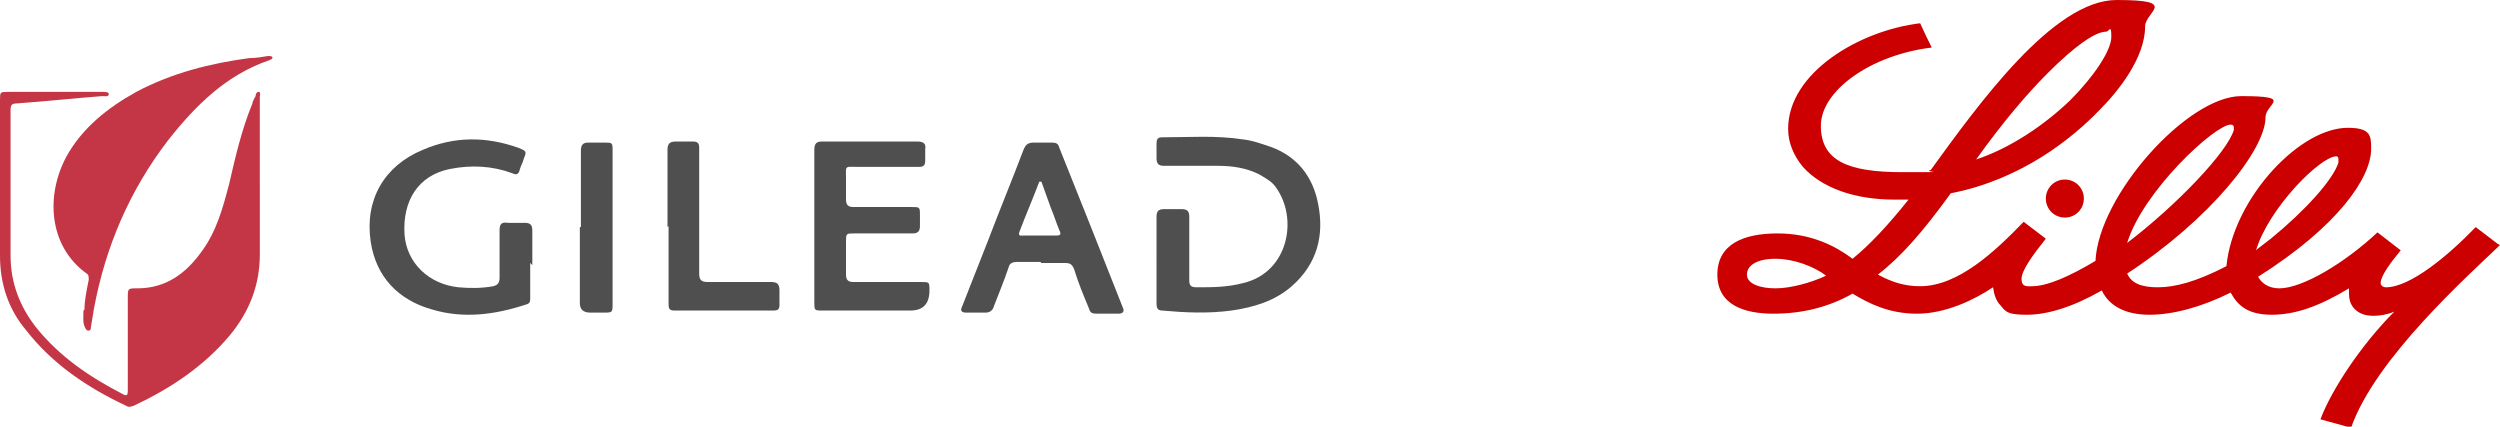 <?xml version="1.0" encoding="UTF-8"?>
<svg xmlns="http://www.w3.org/2000/svg" xmlns:xlink="http://www.w3.org/1999/xlink" version="1.1" viewBox="0 0 236.7 40.4">
  <defs>
    <style>
      .cls-1 {
        fill: none;
      }

      .cls-2 {
        fill: #c43645;
      }

      .cls-3 {
        fill: #c00;
      }

      .cls-4 {
        fill: #4f4f4f;
      }

      .cls-5 {
        clip-path: url(#clippath);
      }
    </style>
    <clipPath id="clippath">
      <rect class="cls-1" width="236.7" height="40.4"></rect>
    </clipPath>
  </defs>
  <g>
    <g id="Ebene_1">
      <g class="cls-5">
        <path class="cls-3" d="M213.7,23.6c.4-.3.9-.7,1.3-1,3.3-2.7,5.9-5.6,6.4-7.2,0,0,0-.2,0-.3s0-.3-.2-.3c-1.5,0-6.4,4.9-7.6,8.9h0s0,0,0,0ZM201.4,23c4.6-3.5,9.5-8.6,10.1-10.7,0,0,0-.1,0-.2,0-.1,0-.3-.3-.3-1.5,0-8.3,6.3-9.8,11.2M172.9,26.1c-1.2-.9-3.1-1.6-4.8-1.6s-2.7.6-2.7,1.5,1.3,1.3,2.7,1.3,3.3-.5,4.8-1.2M187.1,15.1c3.3-1.1,6.5-3.3,8.9-5.6,2.2-2.2,3.9-4.7,3.9-6s-.2-.5-.5-.5c-1,0-2.9,1.3-5.5,3.9-2,2-4.3,4.7-6.8,8.2M236.7,23.2c-2.9,2.8-11.8,10.7-14.1,17.3l-2.9-.8c1-2.7,3.8-7,7-10.2-.7.3-1.4.4-2,.4-.9,0-1.5-.3-1.9-.8-.3-.4-.4-.8-.4-1.4s0-.2,0-.4c-2.8,1.7-5.1,2.5-7.3,2.5s-3.2-.8-3.9-2.1c-2.8,1.4-5.5,2.1-7.7,2.1s-3.8-.8-4.5-2.3c-2.8,1.6-5.2,2.3-7.1,2.3s-2-.3-2.5-.9c-.4-.4-.6-1-.7-1.7-1.8,1.2-4.5,2.5-7.2,2.5s-4.6-1-6.1-1.9c-2.3,1.3-4.8,1.9-7.5,1.9s-5.3-.8-5.3-3.7,2.5-3.9,5.7-3.9,5.5,1.2,7.1,2.4c1.6-1.3,3.3-3.1,5.3-5.6-.4,0-.9,0-1.3,0-3.8,0-6.9-1.1-8.7-3.1-.9-1.1-1.4-2.3-1.4-3.6,0-5.3,6.7-9.3,12.5-10,.4.9.7,1.5,1.1,2.3-5.8.7-10.5,4.1-10.5,7.4s2.5,4.4,7.7,4.4,1.8,0,2.7-.2C187.3,9.9,194.4,0,200.4,0s2.7,1.1,2.7,2.5c0,3-2.6,6.2-4.3,7.9-2.6,2.7-7.4,6.6-14.1,7.9-2.6,3.6-4.7,6-6.9,7.7,1.3.7,2.5,1.1,4,1.1,3.6,0,7.1-3.3,9.8-6.1h0c0,0,2.1,1.6,2.1,1.6h0c-1.2,1.5-2.3,3-2.3,3.8s.5.7,1,.7c1.4,0,3.5-.9,6-2.4h0c.3-6.2,8.7-15.6,13.8-15.6s2.3.7,2.3,2c0,3.1-5.3,9.7-13.1,14.8h0c.4.9,1.3,1.3,2.9,1.3s3.6-.5,6.5-2c.3-3.2,2.1-6.6,4.4-9.1,2.3-2.5,4.9-4,7.1-4s2.2.8,2.2,2c0,2.7-3.1,7.3-10.7,12.1.3.6,1,1.1,2,1.1,2.2,0,6.2-2.4,9.3-5.3l2.2,1.7c-.9,1.1-1.9,2.4-1.9,3.1,0,.2.2.4.5.4,2.3,0,5.9-3,8.5-5.7l2.1,1.6ZM195.5,17c1,0,1.8.8,1.8,1.8s-.8,1.8-1.8,1.8-1.8-.8-1.8-1.8.8-1.8,1.8-1.8"></path>
        <path class="cls-2" d="M24.6,17.3c0,2.3,0,4.5,0,6.8,0,2.9-1,5.4-2.8,7.6-2.5,3-5.7,5.1-9.1,6.7-.3.1-.5.2-.8,0-3.6-1.7-6.9-3.9-9.4-7.1C.8,29.3,0,26.9,0,24.2c0-4.9,0-9.8,0-14.7,0-.8,0-.8.8-.8,3,0,5.9,0,8.9,0,.2,0,.6,0,.6.2,0,.3-.4.2-.6.2-2.7.2-5.4.5-8.2.7-.4,0-.5.2-.5.6,0,1.1,0,2.1,0,3.2,0,3.5,0,7.1,0,10.6,0,2.6.9,4.9,2.5,6.9,2.2,2.7,5,4.6,8.1,6.2.5.3.5,0,.5-.4,0-2.9,0-5.8,0-8.7,0-.9,0-.9.9-.9,2.7,0,4.6-1.4,6.1-3.5,1.4-1.9,2-4.1,2.6-6.4.6-2.6,1.2-5.2,2.2-7.6,0-.2.2-.5.3-.7,0-.2.1-.4.3-.4.2,0,.1.3.1.5,0,1.1,0,2.2,0,3.3v4.9"></path>
        <path class="cls-2" d="M8,29.3c0-.9.2-1.8.4-2.8,0-.3,0-.5-.2-.6-3.6-2.6-3.9-7.4-1.9-11.1,1.5-2.7,3.9-4.6,6.6-6.1,3.4-1.8,7-2.7,10.7-3.2.6,0,1.2-.1,1.8-.2.1,0,.3,0,.4.1,0,.2-.1.2-.3.3-4.1,1.4-7,4.3-9.6,7.6-3.6,4.7-5.9,10-7,15.9-.1.6-.2,1.2-.3,1.8,0,.1,0,.3-.2.3-.1,0-.2,0-.3-.2-.3-.5-.2-1-.2-1.7"></path>
        <path class="cls-4" d="M109.5,24.7c0-1.4,0-2.8,0-4.2,0-.5.2-.7.7-.7.6,0,1.1,0,1.7,0,.5,0,.7.2.7.7,0,2,0,4,0,6,0,.5.1.7.7.7,1.5,0,2.9,0,4.4-.4,4.3-1,5.3-6.2,3-9.2-.4-.5-1-.8-1.5-1.1-1.2-.6-2.5-.8-3.9-.8-1.7,0-3.4,0-5.1,0-.5,0-.7-.2-.7-.7,0-.5,0-.9,0-1.4,0-.4.1-.6.5-.6,2.6,0,5.1-.2,7.7.2.9.1,1.7.4,2.6.7,2.5.9,4,2.8,4.5,5.4.6,3-.1,5.7-2.5,7.8-1.6,1.4-3.6,2-5.7,2.3-2.2.3-4.4.2-6.6,0-.4,0-.5-.3-.5-.6,0-1.4,0-2.8,0-4.3"></path>
        <path class="cls-4" d="M50.2,24.9c0,1.1,0,2.2,0,3.3,0,.3,0,.5-.3.6-3,1-6,1.4-9,.5-3.2-.9-5.3-3.1-5.8-6.4-.6-4,1.3-7.2,4.9-8.7,3-1.3,6-1.3,9.1-.2.7.3.8.3.5,1-.1.4-.3.7-.4,1.1-.1.4-.3.5-.7.3-1.9-.7-3.9-.8-5.9-.4-3,.6-4.5,3-4.3,6.2.2,2.7,2.3,4.7,5.1,5,1.1.1,2.2.1,3.3-.1.4-.1.6-.3.6-.8,0-1.5,0-3,0-4.5,0-.6.2-.8.8-.7.5,0,1.1,0,1.6,0,.5,0,.7.2.7.7,0,1.1,0,2.2,0,3.3"></path>
        <path class="cls-4" d="M77.1,21.5c0-2.4,0-4.9,0-7.3,0-.6.2-.8.7-.8,3,0,6.1,0,9.1,0,.5,0,.8.2.7.7,0,.4,0,.8,0,1.1,0,.5-.2.6-.6.6-1.9,0-3.8,0-5.7,0-1.4,0-1.2-.2-1.2,1.2,0,.6,0,1.3,0,1.9,0,.5.2.7.7.7,1.8,0,3.7,0,5.5,0,.8,0,.8,0,.8.8,0,.3,0,.7,0,1,0,.5-.2.7-.7.7-1.8,0-3.7,0-5.5,0-.8,0-.8,0-.8.8,0,1,0,2,0,3.1,0,.5.2.7.7.7,2.1,0,4.3,0,6.4,0,.8,0,.8,0,.8.8q0,1.9-1.8,1.9c-2.8,0-5.5,0-8.3,0-.8,0-.8,0-.8-.8,0-2.4,0-4.8,0-7.2"></path>
        <path class="cls-4" d="M98.6,17.2c0,0-.1,0-.2,0-.6,1.6-1.3,3.2-1.9,4.8-.1.4.2.3.4.3,1,0,2,0,3.1,0,.4,0,.5-.1.3-.5-.3-.7-.5-1.4-.8-2.1-.3-.8-.6-1.7-.9-2.5M98.5,24.8c-.7,0-1.5,0-2.2,0-.4,0-.7.1-.8.5-.4,1.2-.9,2.4-1.4,3.7-.1.4-.4.6-.8.6-.6,0-1.2,0-1.8,0-.5,0-.6-.2-.4-.6.8-2,1.6-4.1,2.4-6.1,1.1-2.9,2.3-5.8,3.4-8.7.2-.5.4-.7,1-.7.6,0,1.2,0,1.7,0,.4,0,.6.1.7.5,2,5,4,10,6,15.1.2.4,0,.6-.4.6-.7,0-1.4,0-2.1,0-.4,0-.6-.1-.7-.5-.5-1.2-1-2.4-1.4-3.7-.2-.5-.4-.6-.9-.6-.7,0-1.4,0-2.2,0"></path>
        <path class="cls-4" d="M63.2,21.5c0-2.4,0-4.9,0-7.3,0-.6.2-.8.8-.8.5,0,1.1,0,1.6,0,.5,0,.6.2.6.6,0,1.3,0,2.7,0,4,0,2.7,0,5.3,0,7.9,0,.6.2.8.8.8,2,0,4,0,6,0,.6,0,.8.2.8.8,0,.5,0,1,0,1.4,0,.4-.2.5-.5.5-3.2,0-6.3,0-9.5,0-.5,0-.5-.3-.5-.7,0-2.4,0-4.9,0-7.3"></path>
        <path class="cls-4" d="M55,21.5c0-2.4,0-4.8,0-7.2,0-.6.2-.8.7-.8.5,0,1,0,1.5,0,.8,0,.8,0,.8.8,0,.6,0,1.3,0,1.9,0,4.2,0,8.3,0,12.5,0,.9,0,.9-.9.9-.4,0-.8,0-1.2,0q-1,0-1-.9v-7.2"></path>
      </g>
    </g>
  </g>
</svg>
